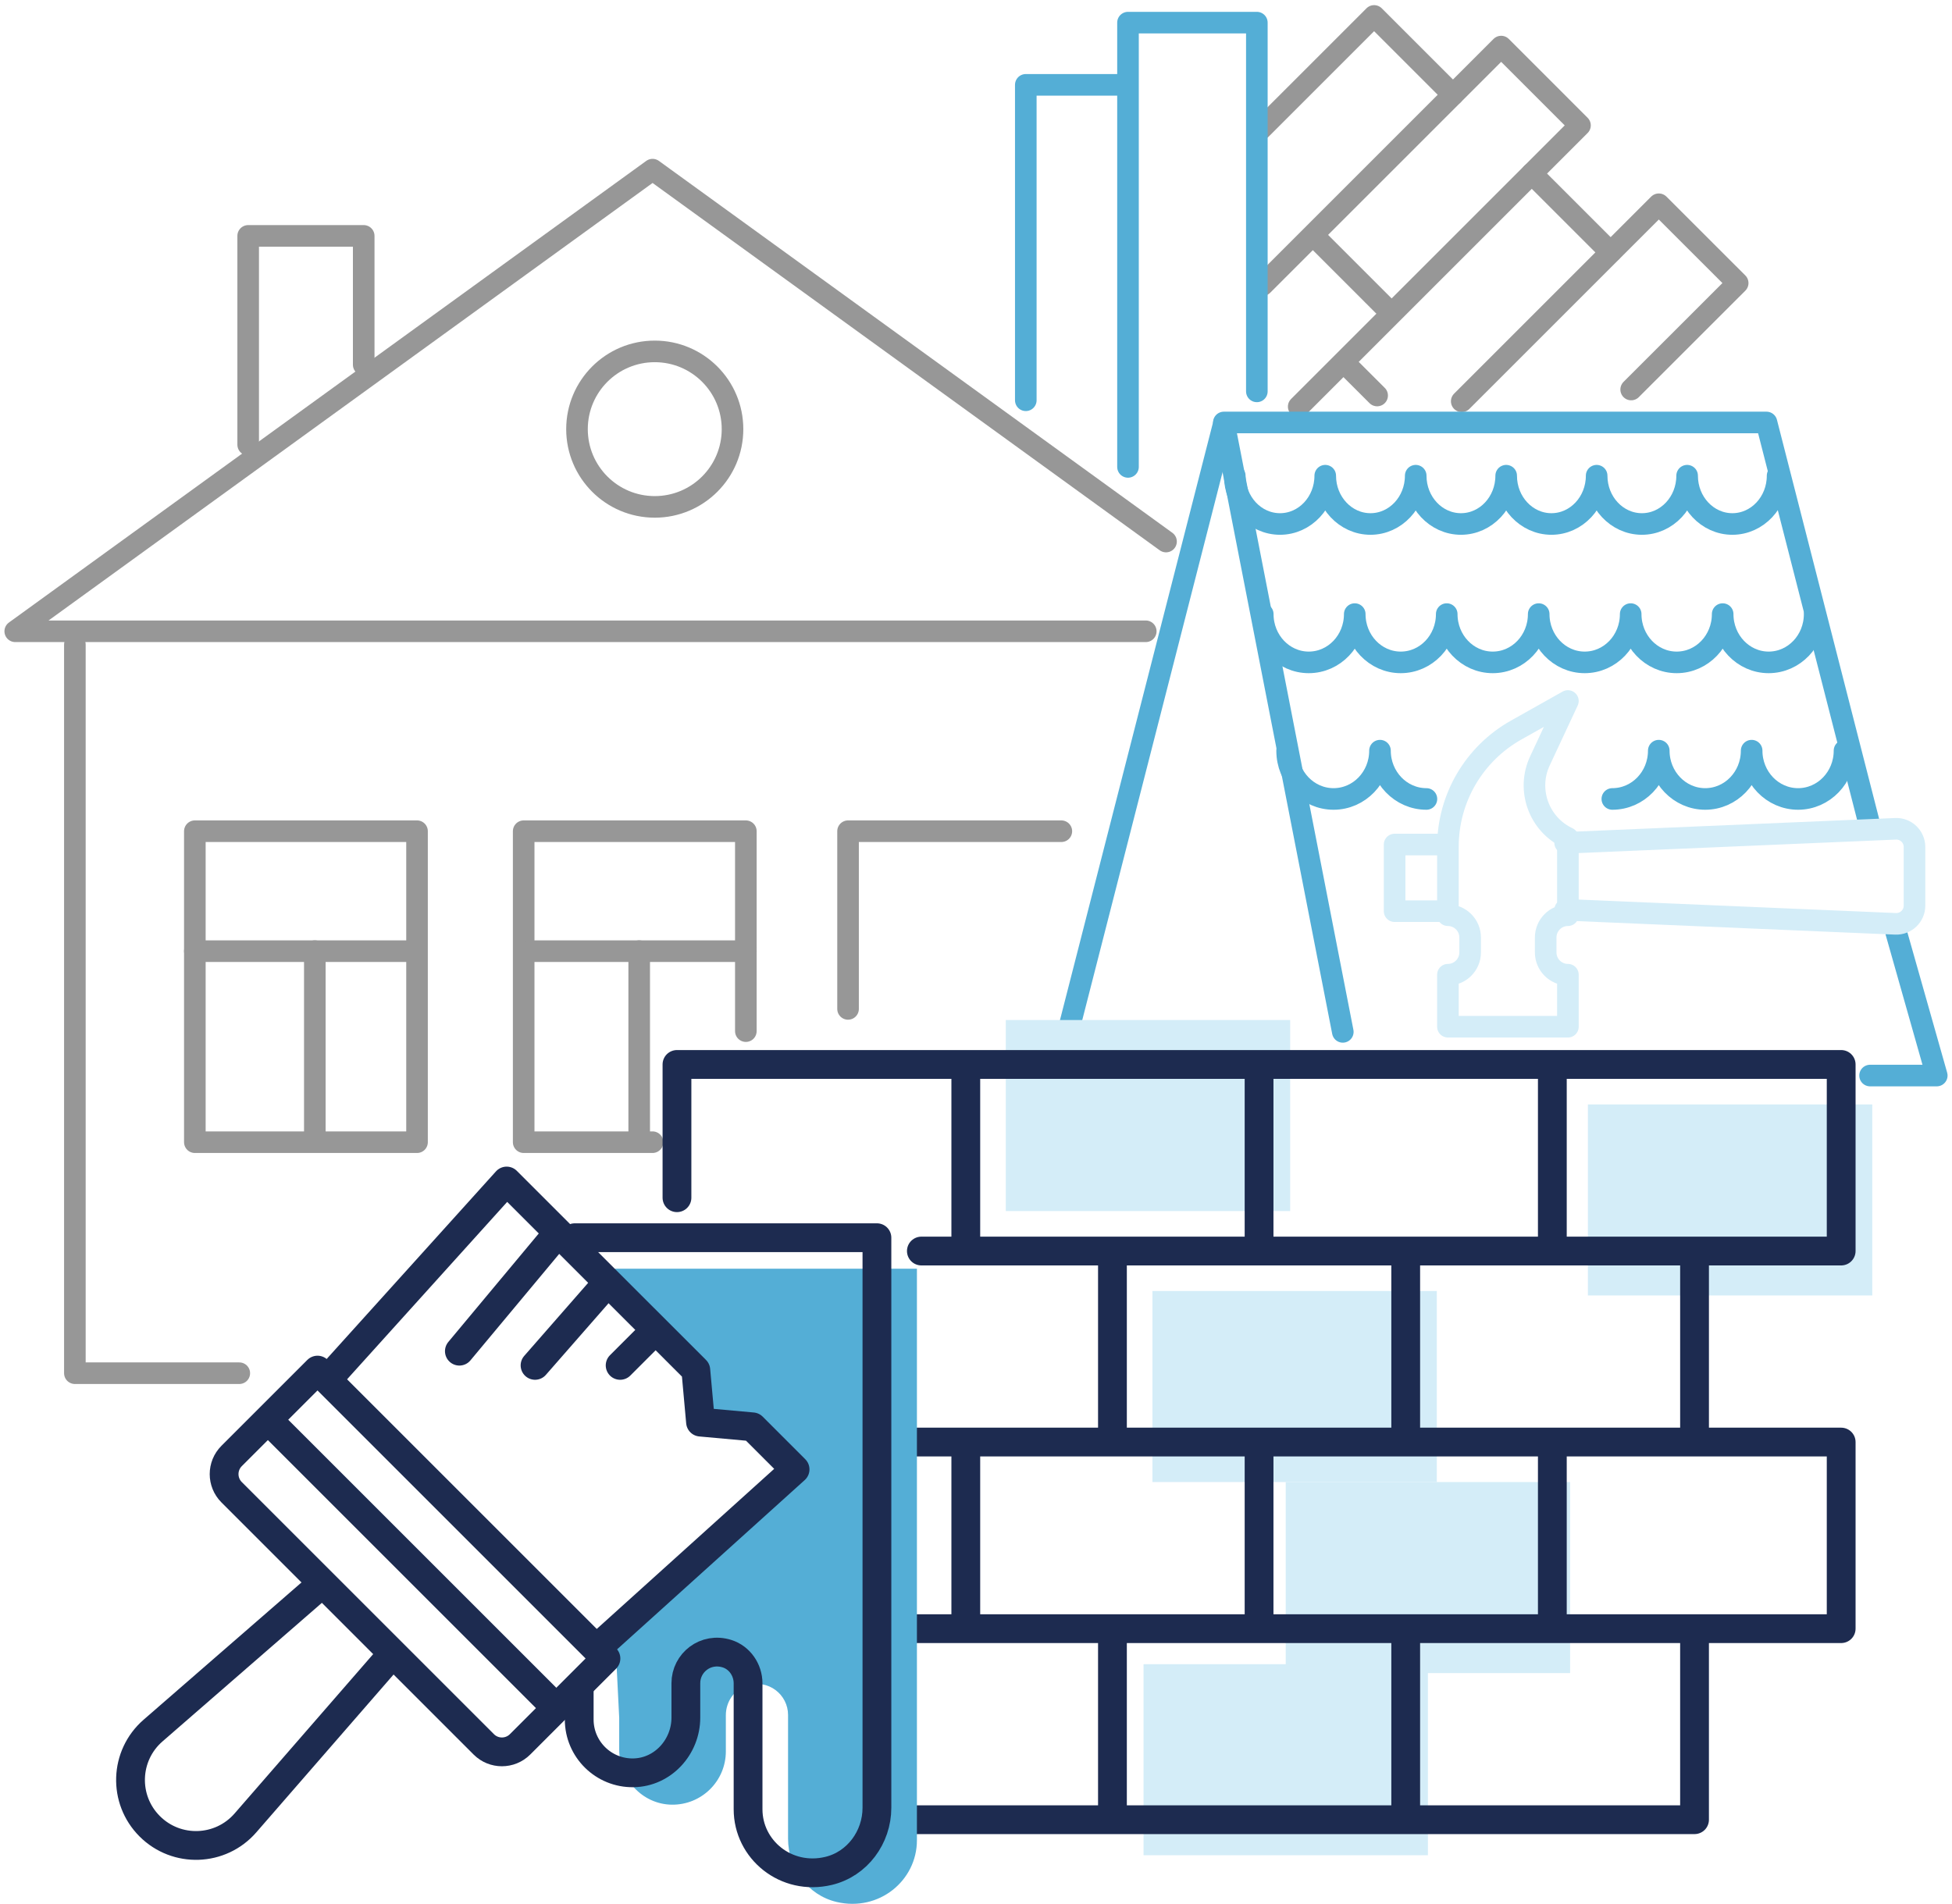 <svg width="245" height="239" viewBox="0 0 245 239" fill="none" xmlns="http://www.w3.org/2000/svg">
<path d="M182.363 11.894L172.469 2L158.247 16.222" stroke="#979797" stroke-width="2.71" stroke-linecap="round" stroke-linejoin="round"/>
<path d="M183.466 50.376L202.155 31.687L192.261 21.793" stroke="#979797" stroke-width="2.71" stroke-linecap="round" stroke-linejoin="round"/>
<path d="M172.848 49.651L169.173 45.981" stroke="#979797" stroke-width="2.71" stroke-linecap="round" stroke-linejoin="round"/>
<path d="M163.004 51.045L198.307 15.742L188.414 5.848L158.47 35.791" stroke="#979797" stroke-width="2.71" stroke-linecap="round" stroke-linejoin="round"/>
<path d="M174.119 38.831L165.324 30.036" stroke="#979797" stroke-width="2.71" stroke-linecap="round" stroke-linejoin="round"/>
<path d="M204.732 48.898L218.101 35.535L208.201 25.642L202.323 31.52" stroke="#979797" stroke-width="2.71" stroke-linecap="round" stroke-linejoin="round"/>
<path d="M128.75 50.248V10.65H141.019" stroke="#54AED6" stroke-width="2.71" stroke-linecap="round" stroke-linejoin="round"/>
<path d="M141.577 58.614V2.842H157.75V49.132" stroke="#54AED6" stroke-width="2.71" stroke-linecap="round" stroke-linejoin="round"/>
<path d="M237.995 117.052L243.087 135.021H234.716" stroke="#54AED6" stroke-width="2.71" stroke-linecap="round" stroke-linejoin="round"/>
<path d="M168.538 129.538L153.607 53.036H221.716L234.783 104.078" stroke="#54AED6" stroke-width="2.71" stroke-linecap="round" stroke-linejoin="round"/>
<path d="M153.607 53.188L134.02 129.689" stroke="#54AED6" stroke-width="2.71" stroke-linecap="round" stroke-linejoin="round"/>
<path d="M181.732 114.893C183.272 114.893 184.521 116.148 184.521 117.693V119.561C184.521 121.106 183.272 122.361 181.732 122.361V128.892H196.791V122.361C195.251 122.361 194.002 121.106 194.002 119.561V117.693C194.002 116.148 195.251 114.893 196.791 114.893V105.2C193.149 103.493 191.582 99.165 193.277 95.524L196.791 88L190.293 91.653C185.006 94.626 181.732 100.22 181.732 106.288V114.888V114.893Z" stroke="#D4EDF8" stroke-width="2.71" stroke-linecap="round" stroke-linejoin="round"/>
<path d="M180.617 106.02H175.04V114.385H180.617" stroke="#D4EDF8" stroke-width="2.71" stroke-linecap="round" stroke-linejoin="round"/>
<path d="M196.445 105.808L237.917 104.045C239.211 103.989 240.293 105.027 240.293 106.326V113.694C240.293 114.993 239.211 116.025 237.917 115.975L196.445 114.212" stroke="#D4EDF8" stroke-width="2.71" stroke-linecap="round" stroke-linejoin="round"/>
<path d="M179.033 100.298C175.815 100.298 173.205 97.582 173.205 94.235C173.205 97.587 170.595 100.298 167.377 100.298C164.159 100.298 161.549 97.582 161.549 94.235" stroke="#54AED6" stroke-width="2.71" stroke-linecap="round" stroke-linejoin="round"/>
<path d="M231.509 94.235C231.509 97.587 228.899 100.298 225.681 100.298C222.463 100.298 219.853 97.582 219.853 94.235C219.853 97.587 217.242 100.298 214.024 100.298C210.806 100.298 208.196 97.582 208.196 94.235C208.196 97.587 205.586 100.298 202.368 100.298" stroke="#54AED6" stroke-width="2.71" stroke-linecap="round" stroke-linejoin="round"/>
<path d="M227.761 77.091C227.761 80.443 225.178 83.153 221.988 83.153C218.798 83.153 216.216 80.437 216.216 77.091C216.216 80.443 213.634 83.153 210.443 83.153C207.253 83.153 204.671 80.437 204.671 77.091C204.671 80.443 202.089 83.153 198.899 83.153C195.709 83.153 193.126 80.437 193.126 77.091C193.126 80.443 190.544 83.153 187.354 83.153C184.164 83.153 181.582 80.437 181.582 77.091C181.582 80.443 178.999 83.153 175.809 83.153C172.619 83.153 170.037 80.437 170.037 77.091C170.037 80.443 167.455 83.153 164.265 83.153C161.074 83.153 158.492 80.437 158.492 77.091" stroke="#54AED6" stroke-width="2.71" stroke-linecap="round" stroke-linejoin="round"/>
<path d="M223.11 59.718C223.11 63.064 220.566 65.78 217.432 65.78C214.298 65.78 211.755 63.064 211.755 59.718C211.755 63.064 209.211 65.78 206.077 65.78C202.943 65.78 200.399 63.064 200.399 59.718C200.399 63.064 197.856 65.78 194.722 65.78C191.588 65.78 189.044 63.064 189.044 59.718C189.044 63.064 186.501 65.78 183.367 65.78C180.232 65.78 177.689 63.064 177.689 59.718C177.689 63.064 175.146 65.78 172.012 65.78C168.877 65.78 166.334 63.064 166.334 59.718C166.334 63.064 163.791 65.78 160.657 65.78C157.522 65.78 154.979 63.064 154.979 59.718" stroke="#54AED6" stroke-width="2.71" stroke-linecap="round" stroke-linejoin="round"/>
<path d="M9.398 80.922V172.387H30.034" stroke="#979797" stroke-width="2.71" stroke-linecap="round" stroke-linejoin="round"/>
<path d="M143.807 79.249H124.008H1.913L81.906 21.297L125.397 52.802L146.351 67.983" stroke="#979797" stroke-width="2.71" stroke-linecap="round" stroke-linejoin="round"/>
<path d="M106.441 126.655V104.347H133.211" stroke="#979797" stroke-width="2.71" stroke-linecap="round" stroke-linejoin="round"/>
<path d="M81.901 143.387H65.728V104.347H93.613V129.444" stroke="#979797" stroke-width="2.71" stroke-linecap="round" stroke-linejoin="round"/>
<path d="M52.342 104.347H24.456V143.387H52.342V104.347Z" stroke="#979797" stroke-width="2.71" stroke-linecap="round" stroke-linejoin="round"/>
<path d="M66.285 119.404H93.613" stroke="#979797" stroke-width="2.71" stroke-linecap="round" stroke-linejoin="round"/>
<path d="M24.456 119.404H51.784" stroke="#979797" stroke-width="2.71" stroke-linecap="round" stroke-linejoin="round"/>
<path d="M82.18 63.633C87.57 63.633 91.94 59.264 91.94 53.873C91.94 48.483 87.57 44.113 82.18 44.113C76.79 44.113 72.42 48.483 72.42 53.873C72.42 59.264 76.79 63.633 82.18 63.633Z" stroke="#979797" stroke-width="2.71" stroke-linecap="round" stroke-linejoin="round"/>
<path d="M31.149 55.825V29.612H45.65V45.786" stroke="#979797" stroke-width="2.71" stroke-linecap="round" stroke-linejoin="round"/>
<path d="M80.228 119.404V142.828" stroke="#979797" stroke-width="2.71" stroke-linecap="round" stroke-linejoin="round"/>
<path d="M39.515 119.404V142.828" stroke="#979797" stroke-width="2.71" stroke-linecap="round" stroke-linejoin="round"/>
<path d="M234.994 138.646H199.3V162.628H234.994V138.646Z" fill="#D4EDF8"/>
<path d="M180.338 162.07H144.644V186.052H180.338V162.07Z" fill="#D4EDF8"/>
<path d="M197.069 186.052H161.375V210.034H197.069V186.052Z" fill="#D4EDF8"/>
<path d="M161.933 128.05H126.239V152.032H161.933V128.05Z" fill="#D4EDF8"/>
<path d="M179.222 208.918H143.528V232.9H179.222V208.918Z" fill="#D4EDF8"/>
<path d="M84.968 150.358V133.627H231.09V157.051H115.643" stroke="#1D2B50" stroke-width="3.613" stroke-linecap="round" stroke-linejoin="round"/>
<path d="M212.686 158.724V179.917" stroke="#1D2B50" stroke-width="3.613" stroke-linecap="round" stroke-linejoin="round"/>
<path d="M139.625 179.917V158.724" stroke="#1D2B50" stroke-width="3.613" stroke-linecap="round" stroke-linejoin="round"/>
<path d="M176.434 158.724V179.917" stroke="#1D2B50" stroke-width="3.613" stroke-linecap="round" stroke-linejoin="round"/>
<path d="M121.22 155.935V134.742" stroke="#1D2B50" stroke-width="3.613" stroke-linecap="round" stroke-linejoin="round"/>
<path d="M158.029 134.742V155.935" stroke="#1D2B50" stroke-width="3.613" stroke-linecap="round" stroke-linejoin="round"/>
<path d="M194.838 134.742V155.935" stroke="#1D2B50" stroke-width="3.613" stroke-linecap="round" stroke-linejoin="round"/>
<path d="M114.527 181.032H231.09V204.456H113.97" stroke="#1D2B50" stroke-width="3.613" stroke-linecap="round" stroke-linejoin="round"/>
<path d="M212.685 206.13V228.439H112.296" stroke="#1D2B50" stroke-width="3.613" stroke-linecap="round" stroke-linejoin="round"/>
<path d="M139.625 227.323V206.13" stroke="#1D2B50" stroke-width="3.613" stroke-linecap="round" stroke-linejoin="round"/>
<path d="M176.434 206.13V227.323" stroke="#1D2B50" stroke-width="3.613" stroke-linecap="round" stroke-linejoin="round"/>
<path d="M121.22 203.342V182.148" stroke="#1D2B50" stroke-width="3.613" stroke-linecap="round" stroke-linejoin="round"/>
<path d="M158.029 182.148V203.342" stroke="#1D2B50" stroke-width="3.613" stroke-linecap="round" stroke-linejoin="round"/>
<path d="M194.838 182.148V203.342" stroke="#1D2B50" stroke-width="3.613" stroke-linecap="round" stroke-linejoin="round"/>
<path d="M77.16 159.282V161.646L87.333 171.998L87.924 178.523L94.449 179.114L99.792 184.457L77.16 204.468L77.718 215.656V219.621C77.718 223.319 80.607 226.498 84.305 226.553C88.052 226.609 91.103 223.592 91.103 219.861V215.315C91.103 213.642 92.146 212.097 93.747 211.59C96.44 210.742 98.911 212.733 98.911 215.293V230.831C98.911 234.546 101.376 237.903 104.99 238.762C110.328 240.028 115.085 236.074 115.085 231.026V159.271H77.16V159.282Z" fill="#54AED6"/>
<path d="M39.855 172.001L76.054 208.2L65.272 218.982C64.018 220.236 61.979 220.24 60.721 218.982L29.07 187.33C27.816 186.076 27.812 184.037 29.07 182.779L39.852 171.997L39.855 172.001Z" stroke="#1D2B50" stroke-width="3.613" stroke-linecap="round" stroke-linejoin="round"/>
<path d="M75.465 206.414L99.792 184.462L94.449 179.119L87.924 178.528L87.333 171.997L63.591 148.261L41.639 172.588" stroke="#1D2B50" stroke-width="3.613" stroke-linecap="round" stroke-linejoin="round"/>
<path d="M39.855 199.298L19.208 217.251C15.611 220.38 15.421 225.895 18.79 229.264C22.159 232.633 27.674 232.443 30.803 228.846L48.756 208.199" stroke="#1D2B50" stroke-width="3.613" stroke-linecap="round" stroke-linejoin="round"/>
<path d="M33.92 178.528L69.525 214.133" stroke="#1D2B50" stroke-width="3.613" stroke-linecap="round" stroke-linejoin="round"/>
<path d="M57.657 169.622L69.525 155.384" stroke="#1D2B50" stroke-width="3.613" stroke-linecap="round" stroke-linejoin="round"/>
<path d="M75.465 161.908L67.155 171.406" stroke="#1D2B50" stroke-width="3.613" stroke-linecap="round" stroke-linejoin="round"/>
<path d="M81.399 167.843L77.835 171.407" stroke="#1D2B50" stroke-width="3.613" stroke-linecap="round" stroke-linejoin="round"/>
<path d="M72.141 155.378H110.065V226.939C110.065 230.653 107.6 234.01 103.986 234.869C98.649 236.135 93.892 232.181 93.892 227.134V211.322C93.892 209.649 92.849 208.104 91.248 207.597C88.554 206.749 86.084 208.74 86.084 211.3V215.622C86.084 219.32 83.195 222.499 79.497 222.555C75.749 222.611 72.698 219.593 72.698 215.862V211.707" stroke="#1D2B50" stroke-width="3.613" stroke-linecap="round" stroke-linejoin="round"/>
</svg>
